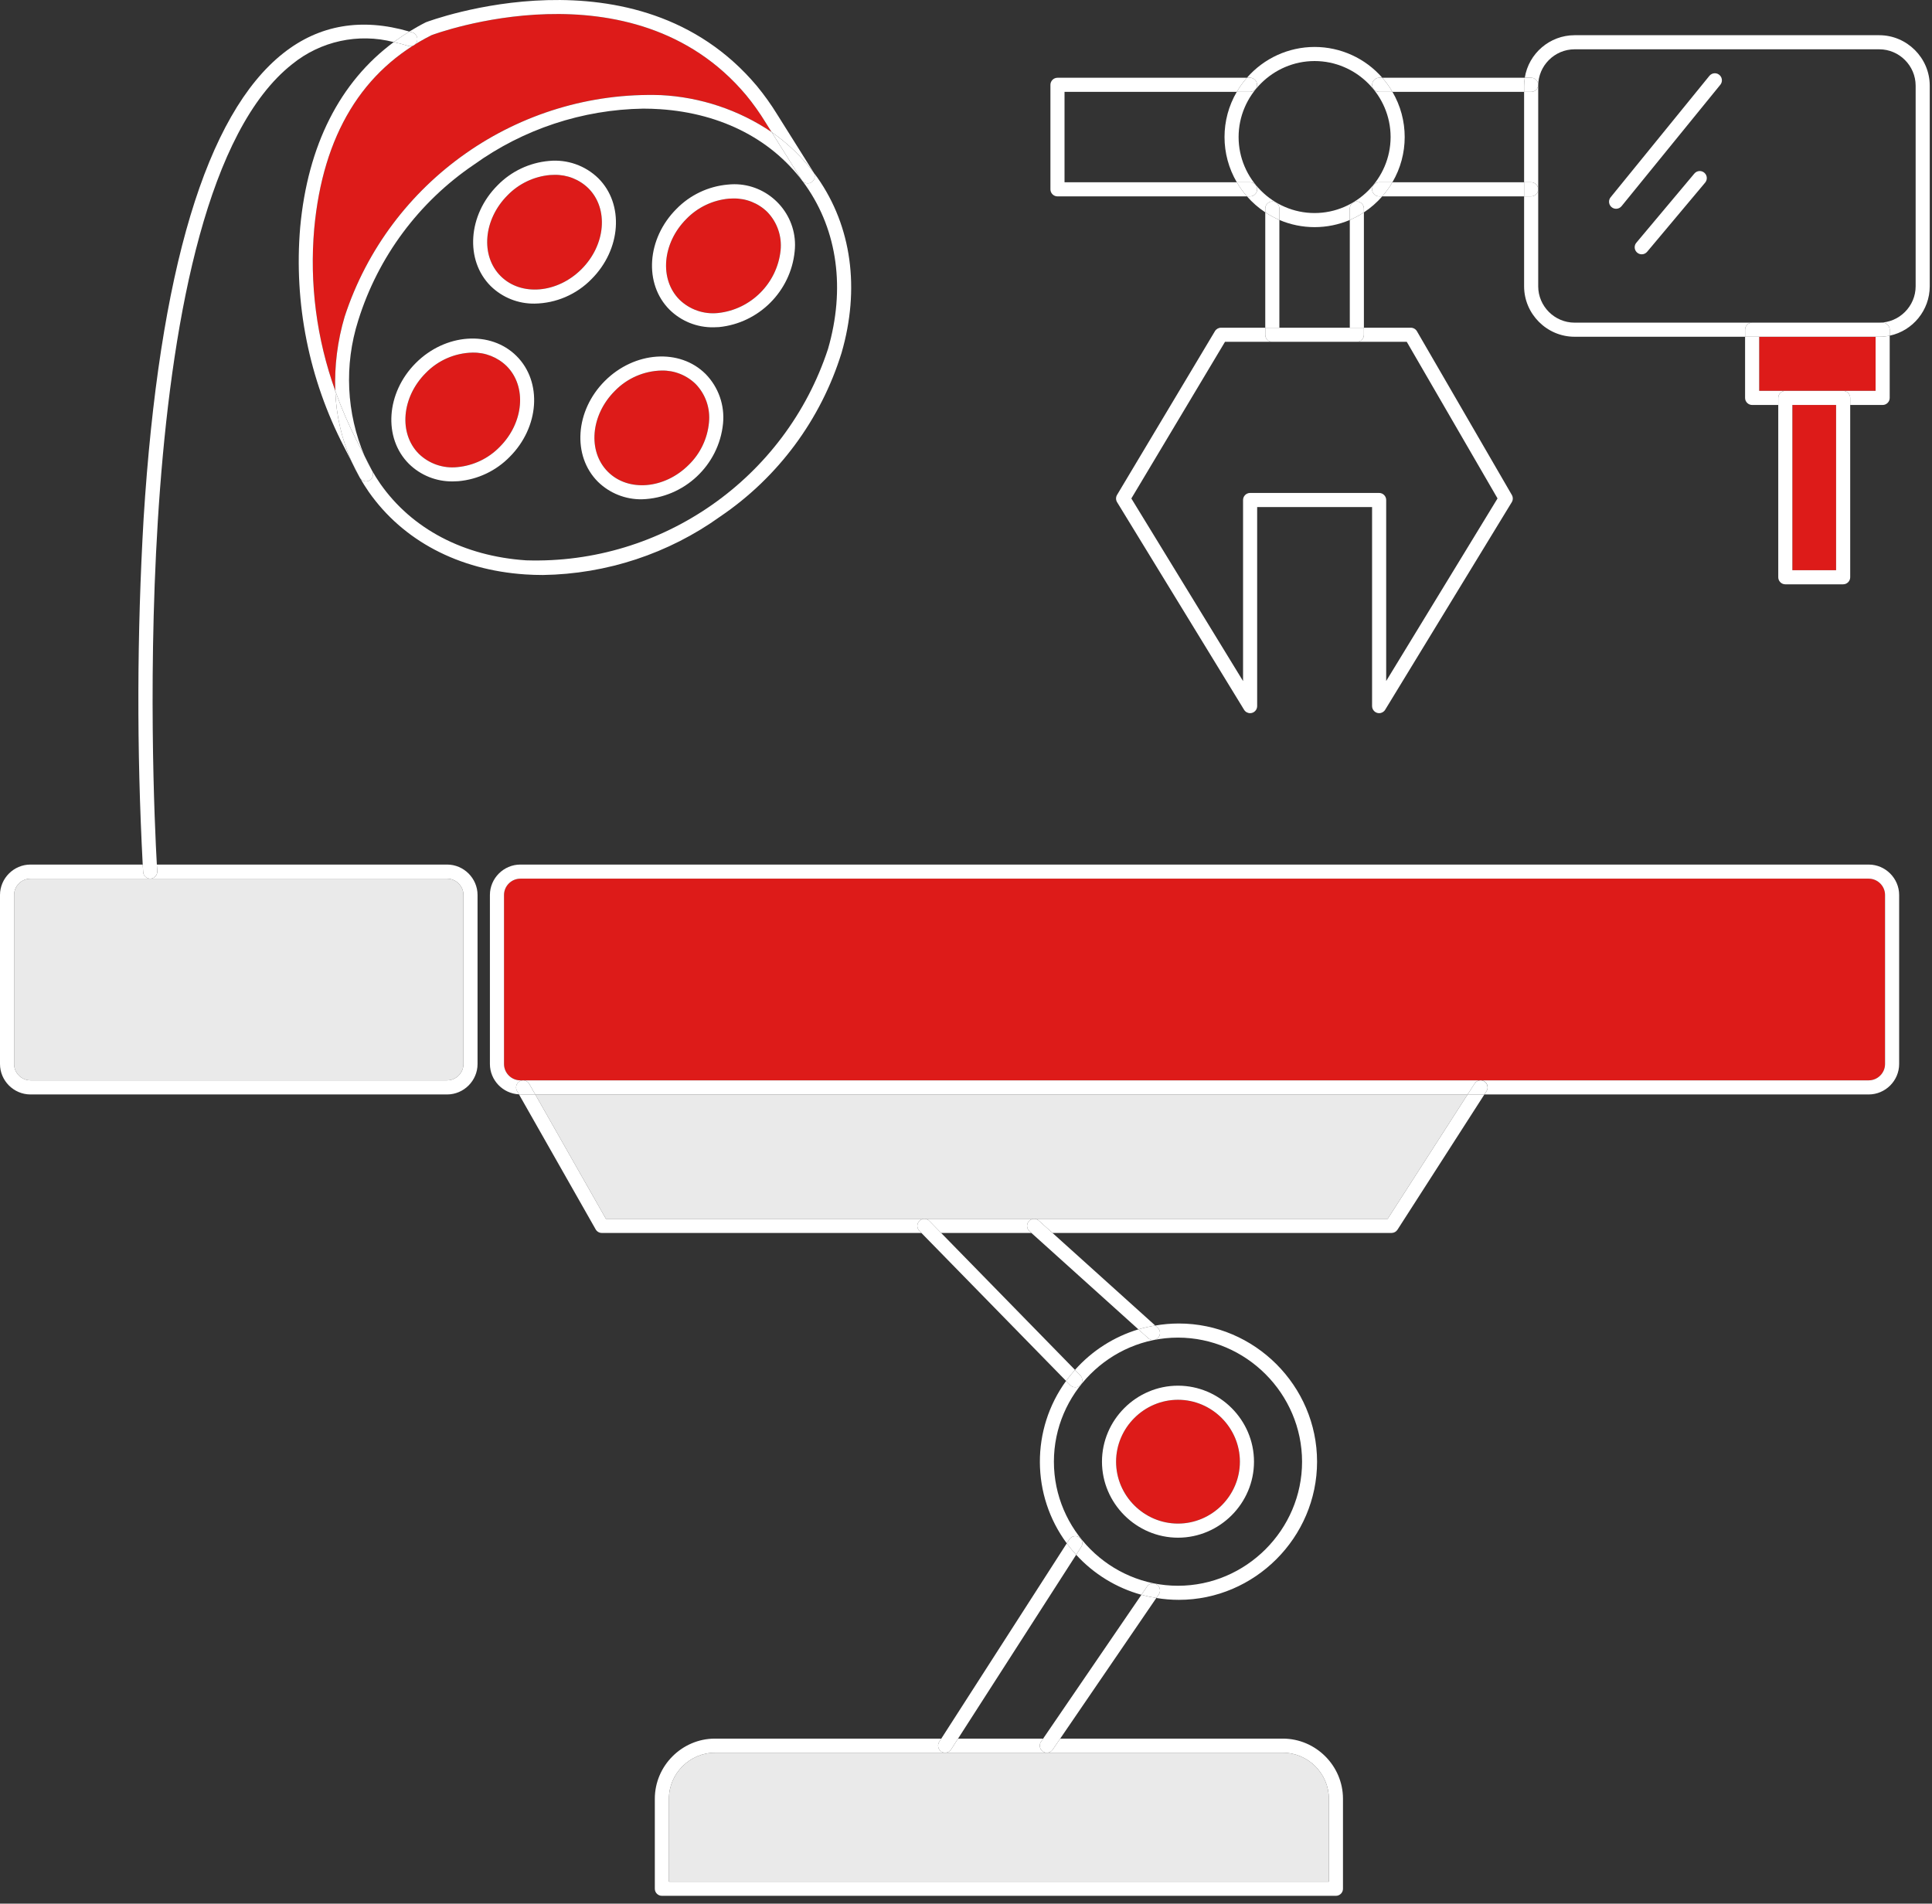<?xml version="1.0" encoding="UTF-8" standalone="no"?>
<!DOCTYPE svg PUBLIC "-//W3C//DTD SVG 1.1//EN" "http://www.w3.org/Graphics/SVG/1.1/DTD/svg11.dtd">
<svg width="100%" height="100%" viewBox="0 0 274 270" version="1.1" xmlns="http://www.w3.org/2000/svg" xmlns:xlink="http://www.w3.org/1999/xlink" xml:space="preserve" xmlns:serif="http://www.serif.com/" style="fill-rule:evenodd;clip-rule:evenodd;stroke-linejoin:round;stroke-miterlimit:2;">
    <rect x="0" y="0" width="274" height="270" fill="#333333" stroke="none"/>
    <g transform="matrix(1,0,0,1,-63.097,-61.554)">
        <g>
            <path d="M145.568,99.731C149,96.299 149.44,91.155 146.55,88.264C145.263,87.005 143.521,86.316 141.721,86.353C141.514,86.353 141.306,86.361 141.095,86.377C138.813,86.586 136.68,87.604 135.082,89.247C131.65,92.677 131.21,97.822 134.1,100.713C136.99,103.603 142.135,103.163 145.568,99.731ZM127.954,127.81C130.236,127.601 132.37,126.583 133.967,124.94C137.399,121.508 137.839,116.364 134.949,113.474C133.658,112.216 131.915,111.527 130.113,111.564C127.609,111.618 125.225,112.657 123.481,114.455C120.049,117.888 119.609,123.032 122.499,125.923C123.947,127.328 125.947,128.02 127.954,127.81Z" style="fill:rgb(221,27,25);fill-rule:nonzero;"/>
            <path d="M111.978,106.465C118.256,87.23 136.623,74.368 156.845,75.045C162.453,75.331 167.877,77.144 172.53,80.287L171.649,78.885C170.823,77.537 169.905,76.249 168.9,75.029C152.787,55.872 124.584,66.434 124.302,66.541C114.509,71.452 108.88,80.701 107.66,93.989C106.978,101.781 107.997,109.629 110.646,116.989C110.517,113.432 110.967,109.878 111.978,106.465ZM164.921,105.952C169.589,105.46 173.311,101.738 173.803,97.07C174.011,95.064 173.32,93.065 171.916,91.616C170.628,90.357 168.886,89.668 167.086,89.706C166.881,89.706 166.673,89.714 166.462,89.729C164.18,89.937 162.046,90.955 160.449,92.598C157.017,96.03 156.576,101.174 159.467,104.065C160.915,105.47 162.914,106.162 164.921,105.952ZM317.293,118.993L323.496,118.993L323.496,142.43L317.293,142.43L317.293,118.993ZM312.588,116.993L329.098,116.993L329.098,109.317L312.588,109.317L312.588,116.993Z" style="fill:rgb(221,27,25);fill-rule:nonzero;"/>
            <path d="M330.437,188.493L330.437,212.473C330.437,213.75 329.401,214.786 328.124,214.786L136.889,214.786C135.612,214.786 134.576,213.75 134.576,212.473L134.576,188.493C134.576,187.216 135.612,186.18 136.889,186.18L328.124,186.18C329.401,186.18 330.437,187.216 330.437,188.493Z" style="fill:rgb(221,27,25);"/>
            <path d="M259.903,234.43L271.239,216.786L139.007,216.786L149.028,234.43L259.903,234.43ZM65.097,188.493L65.097,212.473C65.099,213.742 66.142,214.785 67.411,214.786L126.511,214.786C127.779,214.784 128.822,213.741 128.824,212.473L128.824,188.493C128.822,187.225 127.779,186.182 126.511,186.18L67.411,186.18C66.142,186.181 65.099,187.224 65.097,188.493Z" style="fill:rgb(234,234,234);fill-rule:nonzero;"/>
            <path d="M230.161,277.653C234.978,277.653 238.941,273.69 238.941,268.873C238.941,264.056 234.978,260.093 230.161,260.093C225.344,260.093 221.381,264.056 221.381,268.873C221.386,273.687 225.347,277.648 230.161,277.653Z" style="fill:rgb(221,27,25);fill-rule:nonzero;"/>
            <path d="M164.488,310.151C160.911,310.155 157.968,313.098 157.965,316.675L157.965,328.448L251.561,328.448L251.561,316.675C251.558,313.098 248.615,310.155 245.038,310.151L164.488,310.151Z" style="fill:rgb(234,234,234);fill-rule:nonzero;"/>
            <path d="M149.309,128.469C152.199,131.359 157.343,130.918 160.776,127.486C162.418,125.889 163.436,123.755 163.645,121.474C163.853,119.467 163.162,117.468 161.758,116.019C160.468,114.761 158.725,114.072 156.923,114.109C154.418,114.162 152.034,115.202 150.29,117.001C146.858,120.434 146.418,125.578 149.309,128.469Z" style="fill:rgb(221,27,25);fill-rule:nonzero;"/>
            <path d="M328.124,184.18L136.89,184.18C134.525,184.183 132.58,186.128 132.577,188.493L132.577,212.473C132.583,214.761 134.411,216.667 136.697,216.767L136.42,216.28C136.334,216.129 136.29,215.959 136.29,215.786C136.29,215.237 136.741,214.786 137.29,214.786C137.65,214.786 137.982,214.979 138.16,215.292L139.008,216.786L271.24,216.786L272.229,215.246C272.411,214.952 272.733,214.772 273.08,214.772C273.628,214.772 274.08,215.223 274.08,215.772C274.08,215.969 274.021,216.162 273.912,216.326L273.616,216.786L328.124,216.786C330.489,216.784 332.435,214.838 332.438,212.473L332.438,188.493C332.435,186.128 330.489,184.182 328.124,184.18ZM330.437,212.473C330.435,213.742 329.392,214.785 328.123,214.786L136.89,214.786C135.622,214.784 134.579,213.741 134.577,212.473L134.577,188.493C134.579,187.225 135.622,186.182 136.89,186.18L328.124,186.18C329.393,186.181 330.436,187.224 330.438,188.493L330.437,212.473ZM126.511,184.18L85.342,184.18C85.374,184.733 85.395,185.063 85.398,185.113C85.4,185.135 85.4,185.158 85.4,185.18C85.4,185.704 84.989,186.143 84.467,186.178L84.399,186.18L126.512,186.18C127.78,186.182 128.823,187.225 128.825,188.493L128.825,212.473C128.823,213.741 127.78,214.784 126.512,214.786L67.412,214.786C66.143,214.785 65.1,213.742 65.098,212.473L65.098,188.493C65.1,187.224 66.143,186.181 67.412,186.18L84.399,186.18C83.876,186.179 83.438,185.768 83.403,185.246C83.401,185.218 83.377,184.844 83.339,184.18L67.411,184.18C65.046,184.182 63.1,186.128 63.097,188.493L63.097,212.473C63.1,214.838 65.046,216.784 67.411,216.786L126.511,216.786C128.876,216.783 130.821,214.838 130.824,212.473L130.824,188.493C130.821,186.128 128.876,184.183 126.511,184.18Z" style="fill:white;fill-rule:nonzero;"/>
            <path d="M259.903,234.43L149.028,234.43L139.007,216.786L136.889,216.786C136.823,216.786 136.761,216.77 136.695,216.766L147.577,235.924C147.755,236.237 148.088,236.43 148.447,236.43L193.773,236.43L193.479,236.129C193.296,235.942 193.194,235.691 193.194,235.43C193.194,234.881 193.645,234.429 194.194,234.429C194.463,234.429 194.721,234.538 194.909,234.73L196.57,236.43L209.374,236.43L209.089,236.173C208.879,235.983 208.759,235.713 208.759,235.43C208.759,234.881 209.21,234.43 209.759,234.43C210.006,234.43 210.245,234.521 210.429,234.687L212.363,236.43L260.449,236.43C260.789,236.43 261.107,236.257 261.291,235.97L273.615,216.786L271.239,216.786L259.903,234.43Z" style="fill:white;fill-rule:nonzero;"/>
            <path d="M139.007,216.786L138.158,215.292C137.98,214.979 137.648,214.786 137.288,214.786C136.739,214.786 136.288,215.237 136.288,215.786C136.288,215.959 136.332,216.129 136.418,216.28L136.695,216.767C136.761,216.77 136.823,216.787 136.889,216.787L139.007,216.786ZM273.61,214.944C273.449,214.841 273.261,214.786 273.07,214.786C272.73,214.786 272.412,214.959 272.228,215.246L271.238,216.786L273.615,216.786L273.911,216.326C274.015,216.165 274.07,215.977 274.07,215.785C274.07,215.445 273.896,215.128 273.61,214.944ZM230.161,279.653C236.075,279.653 240.941,274.787 240.941,268.873C240.941,262.959 236.075,258.093 230.161,258.093C224.247,258.093 219.381,262.959 219.381,268.873C219.388,274.784 224.25,279.646 230.161,279.653ZM230.161,260.092C234.978,260.092 238.941,264.055 238.941,268.872C238.941,273.689 234.978,277.652 230.161,277.652C225.344,277.652 221.381,273.689 221.381,268.872C221.386,264.058 225.347,260.097 230.161,260.092Z" style="fill:white;fill-rule:nonzero;"/>
            <path d="M227.354,251.287C226.987,251.694 226.349,251.727 225.942,251.36L224.548,250.103C221.077,251.151 217.963,253.141 215.555,255.851L216.307,256.621C216.484,256.807 216.583,257.054 216.583,257.311C216.583,257.859 216.131,258.311 215.583,258.311C215.318,258.311 215.064,258.206 214.877,258.019L214.291,257.42C209.3,264.275 209.339,273.64 214.388,280.453L214.75,279.889C214.934,279.603 215.251,279.43 215.592,279.43C216.14,279.43 216.592,279.881 216.592,280.43C216.592,280.622 216.537,280.81 216.433,280.971L215.723,282.077C218.211,284.802 221.419,286.769 224.976,287.751L225.786,286.565C225.972,286.293 226.282,286.13 226.611,286.13C227.16,286.13 227.612,286.581 227.612,287.13C227.612,287.332 227.551,287.529 227.437,287.695L227.089,288.205C228.147,288.38 229.217,288.468 230.289,288.468C241.04,288.468 249.886,279.622 249.886,268.871C249.886,258.12 241.04,249.274 230.289,249.274C229.165,249.274 228.043,249.371 226.936,249.563L227.281,249.874C227.491,250.064 227.612,250.334 227.612,250.617C227.612,250.864 227.52,251.103 227.354,251.287ZM247.759,268.872C247.759,278.526 239.815,286.47 230.161,286.47C220.507,286.47 212.563,278.526 212.563,268.872C212.563,259.218 220.507,251.274 230.161,251.274C239.811,251.285 247.748,259.222 247.759,268.872Z" style="fill:white;fill-rule:nonzero;"/>
            <path d="M196.57,236.43L193.772,236.43L214.291,257.42C214.685,256.876 215.107,256.352 215.555,255.851L196.57,236.43ZM194.91,234.73C194.722,234.537 194.463,234.429 194.194,234.429C193.645,234.429 193.193,234.88 193.193,235.43C193.193,235.691 193.295,235.942 193.478,236.129L193.772,236.429L196.57,236.429L194.91,234.73Z" style="fill:white;fill-rule:nonzero;"/>
            <path d="M215.592,258.32C216.141,258.32 216.592,257.869 216.592,257.32C216.592,257.059 216.49,256.808 216.307,256.621L215.555,255.851C215.107,256.352 214.685,256.876 214.291,257.421L214.876,258.02C215.064,258.212 215.323,258.321 215.592,258.32ZM224.548,250.103C225.332,249.873 226.129,249.693 226.936,249.563L212.363,236.43L209.374,236.43L224.548,250.103ZM209.016,234.76C208.85,234.944 208.758,235.183 208.758,235.43C208.758,235.713 208.879,235.983 209.089,236.173L209.374,236.43L212.363,236.43L210.428,234.687C210.02,234.32 209.384,234.353 209.016,234.76Z" style="fill:white;fill-rule:nonzero;"/>
            <path d="M225.942,251.36C226.126,251.526 226.365,251.617 226.612,251.617C227.161,251.617 227.612,251.166 227.612,250.617C227.612,250.334 227.492,250.064 227.282,249.874L226.936,249.564C226.129,249.694 225.331,249.874 224.547,250.104L225.942,251.36ZM215.722,282.077C215.249,281.56 214.804,281.018 214.388,280.454L196.592,308.151L198.97,308.151L215.722,282.077Z" style="fill:white;fill-rule:nonzero;"/>
            <path d="M216.433,280.97C216.537,280.809 216.592,280.621 216.592,280.429C216.592,279.881 216.14,279.429 215.592,279.429C215.251,279.429 214.934,279.603 214.75,279.889L214.388,280.454C214.804,281.018 215.249,281.56 215.722,282.077L216.433,280.97ZM211.035,308.151L213.458,308.151L227.088,288.204C226.376,288.092 225.671,287.941 224.976,287.751L211.035,308.151Z" style="fill:white;fill-rule:nonzero;"/>
            <path d="M227.176,286.305C227.01,286.191 226.813,286.13 226.611,286.13C226.281,286.13 225.972,286.293 225.786,286.565L224.976,287.751C225.671,287.941 226.377,288.092 227.089,288.204L227.437,287.694C227.551,287.528 227.612,287.331 227.612,287.129C227.612,286.8 227.448,286.49 227.176,286.304L227.176,286.305ZM197.98,309.692C197.796,309.978 197.478,310.152 197.138,310.152L211.563,310.152C211.014,310.152 210.563,309.701 210.563,309.152C210.563,308.95 210.624,308.753 210.738,308.587L211.035,308.151L198.97,308.151L197.98,309.692Z" style="fill:white;fill-rule:nonzero;"/>
            <path d="M211.562,310.151L245.039,310.151C248.616,310.155 251.558,313.098 251.561,316.675L251.561,328.448L157.965,328.448L157.965,316.675C157.968,313.098 160.911,310.155 164.488,310.151L197.138,310.151C196.59,310.15 196.14,309.699 196.14,309.151C196.14,308.96 196.195,308.772 196.298,308.611L196.592,308.151L164.488,308.151C159.814,308.156 155.97,312.001 155.965,316.675L155.965,329.448C155.965,329.997 156.416,330.448 156.965,330.448L252.561,330.448C253.11,330.448 253.561,329.997 253.561,329.448L253.561,316.675C253.556,312.001 249.712,308.156 245.038,308.151L213.458,308.151L212.389,309.716C212.202,309.989 211.892,310.152 211.562,310.151Z" style="fill:white;fill-rule:nonzero;"/>
            <path d="M196.598,309.993C197.059,310.289 197.683,310.154 197.98,309.693L198.97,308.151L196.592,308.151L196.297,308.611C196.001,309.073 196.137,309.696 196.598,309.993ZM210.738,308.587C210.624,308.753 210.563,308.95 210.563,309.152C210.563,309.7 211.015,310.152 211.564,310.152C211.893,310.152 212.203,309.988 212.389,309.716L213.459,308.151L211.035,308.151L210.738,308.587ZM104.527,70.66C108.556,67.383 113.916,66.217 118.942,67.524C119.656,66.994 120.393,66.495 121.15,66.03C114.389,64.05 108.379,65.072 103.288,69.09C92.336,77.734 85.666,99.95 83.463,135.115C82.518,151.455 82.477,167.835 83.338,184.18L85.341,184.18C84.787,174.364 80.727,89.446 104.527,70.66ZM84.398,186.18L84.466,186.178C85.013,186.141 85.433,185.66 85.396,185.113L85.341,184.18L83.338,184.18C83.376,184.844 83.4,185.218 83.402,185.246C83.437,185.768 83.875,186.179 84.398,186.18ZM114.115,129.288C114.124,129.306 114.138,129.318 114.148,129.335L114.065,129.19L114.115,129.288ZM114.803,126.237C115.11,126.923 115.457,127.591 115.829,128.247L114.803,126.237Z" style="fill:white;fill-rule:nonzero;"/>
            <path d="M122.238,67.404C122.074,67.927 121.51,68.224 120.986,68.063C120.313,67.854 119.631,67.674 118.942,67.523C111.306,73.173 106.739,82.143 105.669,93.806C104.756,104.57 106.919,115.375 111.904,124.959L112.989,127.083C111.568,123.9 110.773,120.473 110.646,116.989C107.997,109.629 106.978,101.781 107.66,93.989C108.88,80.7 114.51,71.452 124.302,66.541C124.584,66.434 152.787,55.872 168.9,75.029C169.905,76.249 170.823,77.537 171.649,78.885L172.529,80.287C174.814,81.876 176.831,83.82 178.502,86.045C178.499,86.039 178.499,86.032 178.495,86.026L173.342,77.82C172.467,76.395 171.495,75.032 170.431,73.742C153.39,53.482 123.878,64.561 123.495,64.714C122.685,65.12 121.909,65.566 121.15,66.03C121.293,66.072 121.435,66.108 121.58,66.152C121.997,66.282 122.283,66.67 122.283,67.107C122.283,67.208 122.268,67.308 122.238,67.404Z" style="fill:white;fill-rule:nonzero;"/>
            <path d="M120.986,68.063C121.084,68.094 121.187,68.11 121.29,68.11C121.839,68.11 122.29,67.659 122.29,67.11C122.29,66.671 122,66.28 121.579,66.153C121.435,66.108 121.293,66.073 121.149,66.03C120.386,66.498 119.653,66.998 118.942,67.524C119.612,67.672 120.292,67.847 120.986,68.062L120.986,68.063ZM114.065,129.19L112.989,127.083C113.315,127.801 113.675,128.504 114.065,129.19ZM178.18,87.405C177.716,87.696 177.094,87.554 176.802,87.091L172.53,80.287C167.877,77.144 162.453,75.332 156.845,75.046C136.623,74.369 118.257,87.231 111.978,106.465C110.967,109.878 110.517,113.432 110.646,116.989C111.503,119.406 112.519,121.765 113.685,124.049L114.803,126.237C112.214,120.147 111.893,113.327 113.898,107.021C116.703,98.002 122.494,90.2 130.315,84.905C137.319,79.868 145.701,77.095 154.327,76.962C155.124,76.962 155.919,76.989 156.712,77.042C165.559,77.634 172.904,81.49 177.393,87.902C181.883,94.313 182.996,102.534 180.526,111.05C174.508,129.385 157,141.645 137.713,141.03C128.866,140.438 121.521,136.581 117.032,130.17C116.601,129.548 116.199,128.907 115.829,128.247L115.896,128.377C115.969,128.518 116.006,128.674 116.006,128.833C116.006,129.38 115.556,129.83 115.009,129.83C114.655,129.83 114.326,129.641 114.148,129.335C114.533,130.014 114.949,130.675 115.393,131.316C120.237,138.234 128.116,142.393 137.58,143.026C138.415,143.082 139.254,143.11 140.096,143.109C149.133,142.975 157.916,140.077 165.257,134.806C173.451,129.248 179.515,121.064 182.447,111.607C185.089,102.498 183.875,93.672 179.032,86.755C178.862,86.512 178.679,86.281 178.502,86.045C178.781,86.507 178.637,87.117 178.18,87.405Z" style="fill:white;fill-rule:nonzero;"/>
            <path d="M115.006,129.833C115.554,129.833 116.006,129.381 116.006,128.833C116.006,128.675 115.968,128.519 115.896,128.378L115.829,128.247C115.456,127.594 115.113,126.923 114.803,126.237L113.685,124.049C112.518,121.765 111.503,119.406 110.645,116.989C110.772,120.473 111.568,123.9 112.989,127.083L114.065,129.19L114.148,129.335C114.325,129.641 114.652,129.831 115.006,129.833ZM172.53,80.287L176.802,87.091C176.983,87.386 177.306,87.566 177.652,87.566C178.199,87.566 178.65,87.115 178.65,86.568C178.65,86.383 178.599,86.202 178.502,86.045C176.831,83.82 174.815,81.876 172.53,80.287ZM164.289,107.977C164.548,107.977 164.809,107.967 165.073,107.947C170.722,107.38 175.23,102.872 175.797,97.223C175.831,96.911 175.849,96.597 175.849,96.283C175.849,91.565 171.967,87.684 167.25,87.684C166.936,87.684 166.622,87.701 166.31,87.735C163.552,87.98 160.97,89.203 159.035,91.184C154.823,95.396 154.382,101.809 158.053,105.479C159.711,107.115 161.96,108.016 164.289,107.977ZM160.449,92.597C162.047,90.955 164.18,89.937 166.462,89.729C166.673,89.713 166.881,89.705 167.087,89.705C168.887,89.668 170.629,90.357 171.916,91.616C173.32,93.065 174.011,95.064 173.803,97.07C173.311,101.738 169.589,105.46 164.921,105.952C162.914,106.162 160.915,105.47 159.467,104.065C156.577,101.174 157.017,96.03 160.449,92.598L160.449,92.597ZM127.322,129.834C127.581,129.834 127.842,129.824 128.106,129.804C130.864,129.559 133.446,128.335 135.381,126.354C139.592,122.143 140.033,115.73 136.363,112.06C132.693,108.39 126.28,108.828 122.067,113.041C117.855,117.253 117.415,123.666 121.085,127.337C122.744,128.973 124.993,129.873 127.322,129.834ZM123.482,114.455C125.225,112.658 127.609,111.618 130.112,111.564C131.914,111.527 133.658,112.216 134.949,113.474C137.839,116.364 137.399,121.508 133.967,124.94C132.37,126.583 130.236,127.601 127.954,127.81C125.947,128.02 123.947,127.328 122.499,125.923C119.609,123.033 120.049,117.888 123.481,114.455L123.482,114.455ZM147.894,129.883C149.559,131.514 151.811,132.411 154.142,132.371C160.102,132.188 165.055,127.559 165.639,121.625C165.896,119.037 164.991,116.464 163.172,114.605C159.502,110.934 153.088,111.374 148.876,115.587C144.664,119.799 144.224,126.212 147.894,129.883ZM156.923,114.109C158.725,114.072 160.468,114.761 161.758,116.019C163.162,117.468 163.853,119.467 163.645,121.474C163.436,123.755 162.417,125.889 160.775,127.486C157.343,130.918 152.199,131.359 149.309,128.469C146.419,125.579 146.859,120.434 150.291,117.001C152.034,115.203 154.419,114.163 156.923,114.109ZM138.934,104.616C141.968,104.566 144.863,103.318 146.982,101.146C151.194,96.934 151.634,90.521 147.964,86.85C146.106,85.029 143.532,84.125 140.944,84.383C138.185,84.627 135.604,85.851 133.668,87.832C129.456,92.044 129.016,98.456 132.686,102.127C134.351,103.759 136.603,104.656 138.934,104.617L138.934,104.616ZM135.082,89.246C136.68,87.604 138.813,86.586 141.095,86.377C141.306,86.36 141.515,86.352 141.721,86.353C143.521,86.316 145.263,87.004 146.55,88.263C149.44,91.155 149,96.299 145.568,99.731C142.135,103.163 136.99,103.603 134.1,100.713C131.21,97.823 131.65,92.678 135.082,89.246ZM260.571,87.407C260.156,88.118 259.673,88.788 259.129,89.407L279.249,89.407L279.249,87.407L260.571,87.407ZM279.248,74.583L279.248,73.695C279.251,73.322 279.283,72.951 279.344,72.583L259.136,72.583C259.679,73.202 260.161,73.872 260.576,74.583L279.248,74.583ZM214.07,87.407L214.07,74.583L238.5,74.583C238.915,73.872 239.397,73.202 239.94,72.583L213.07,72.583C212.521,72.583 212.07,73.034 212.07,73.583L212.07,88.407C212.07,88.956 212.521,89.407 213.07,89.407L239.946,89.407C239.402,88.788 238.919,88.118 238.504,87.407L214.07,87.407Z" style="fill:white;fill-rule:nonzero;"/>
            <path d="M257.688,88.407C257.688,87.858 258.139,87.407 258.688,87.407L260.571,87.407C262.893,83.454 262.895,78.538 260.576,74.583L258.7,74.583C258.151,74.583 257.7,74.132 257.7,73.583C257.7,73.034 258.151,72.583 258.7,72.583L259.136,72.583C256.721,69.808 253.217,68.213 249.538,68.213C245.859,68.213 242.355,69.808 239.94,72.583L240.379,72.583C240.928,72.583 241.379,73.034 241.379,73.583C241.379,74.132 240.928,74.583 240.379,74.583L238.499,74.583C236.18,78.538 236.182,83.454 238.504,87.407L240.39,87.407C240.939,87.407 241.39,87.858 241.39,88.407C241.39,88.956 240.939,89.407 240.39,89.407L239.946,89.407C240.705,90.274 241.577,91.036 242.539,91.671L242.539,91.131C242.539,90.582 242.99,90.131 243.539,90.131C244.088,90.131 244.539,90.582 244.539,91.131L244.539,92.751C247.729,94.109 251.338,94.11 254.529,92.754L254.529,91.131C254.529,90.582 254.98,90.131 255.529,90.131C256.078,90.131 256.529,90.582 256.529,91.131L256.529,91.676C257.494,91.04 258.368,90.277 259.129,89.407L258.689,89.407C258.14,89.407 257.689,88.956 257.689,88.407L257.688,88.407ZM249.538,91.771C249.538,91.771 249.537,91.771 249.537,91.771C243.624,91.771 238.758,86.905 238.758,80.992C238.758,75.079 243.624,70.213 249.537,70.213C255.45,70.213 260.315,75.078 260.316,80.991C260.31,86.902 255.449,91.764 249.538,91.771Z" style="fill:white;fill-rule:nonzero;"/>
            <path d="M258.688,87.407C258.139,87.407 257.688,87.858 257.688,88.407C257.688,88.956 258.139,89.407 258.688,89.407L259.129,89.407C259.673,88.788 260.156,88.118 260.571,87.407L258.688,87.407ZM257.7,73.583C257.7,74.132 258.151,74.583 258.7,74.583L260.576,74.583C260.161,73.872 259.679,73.202 259.136,72.583L258.7,72.583C258.151,72.583 257.7,73.034 257.7,73.583ZM240.379,74.583C240.928,74.583 241.379,74.132 241.379,73.583C241.379,73.034 240.928,72.583 240.379,72.583L239.939,72.583C239.396,73.202 238.914,73.872 238.499,74.583L240.379,74.583ZM241.39,88.407C241.39,87.858 240.939,87.407 240.39,87.407L238.504,87.407C238.919,88.118 239.402,88.788 239.946,89.407L240.39,89.407C240.939,89.407 241.39,88.956 241.39,88.407ZM244.539,92.75C243.842,92.45 243.172,92.089 242.539,91.67L242.539,108.037L244.539,108.037L244.539,92.75ZM254.528,108.037L256.528,108.037L256.528,91.676C255.895,92.094 255.225,92.455 254.528,92.754L254.528,108.037Z" style="fill:white;fill-rule:nonzero;"/>
            <path d="M244.539,91.13C244.539,90.581 244.088,90.13 243.539,90.13C242.99,90.13 242.539,90.581 242.539,91.13L242.539,91.67C243.172,92.089 243.842,92.45 244.539,92.75L244.539,91.13ZM255.528,90.13C254.979,90.13 254.528,90.581 254.528,91.13L254.528,92.754C255.225,92.455 255.895,92.094 256.528,91.676L256.528,91.131C256.528,90.582 256.077,90.131 255.528,90.131L255.528,90.13ZM255.528,110.037L262.608,110.037L275.481,132.248L259.688,158.146L259.688,132.471C259.688,131.922 259.237,131.471 258.688,131.471L240.39,131.471C239.841,131.471 239.39,131.922 239.39,132.471L239.39,158.155L223.547,132.255L236.828,110.037L243.538,110.037C242.989,110.037 242.538,109.586 242.538,109.037L242.538,108.037L236.261,108.037C235.909,108.037 235.582,108.222 235.402,108.524L221.52,131.748C221.33,132.066 221.331,132.466 221.525,132.782L239.537,162.229C239.719,162.526 240.042,162.707 240.39,162.707C240.939,162.707 241.39,162.256 241.39,161.707C241.39,161.707 241.39,133.471 241.39,133.471L257.688,133.471L257.688,161.707C257.688,162.255 258.14,162.707 258.688,162.707C259.036,162.707 259.361,162.525 259.542,162.227L277.499,132.781C277.689,132.468 277.693,132.076 277.51,131.759L264.049,108.535C263.87,108.227 263.54,108.037 263.184,108.037L256.528,108.037L256.528,109.037C256.528,109.586 256.077,110.037 255.528,110.037Z" style="fill:white;fill-rule:nonzero;"/>
            <path d="M256.529,108.037L242.539,108.037L242.539,109.037C242.539,109.586 242.99,110.037 243.539,110.037L255.529,110.037C256.078,110.037 256.529,109.586 256.529,109.037L256.529,108.037ZM329.63,66.548L286.396,66.548C282.897,66.554 279.89,69.127 279.344,72.583L280.248,72.583C280.797,72.583 281.248,73.034 281.248,73.583C281.248,74.132 280.797,74.583 280.248,74.583L279.248,74.583L279.248,87.407L280.248,87.407C280.797,87.407 281.248,87.858 281.248,88.407C281.248,88.956 280.797,89.407 280.248,89.407L279.248,89.407L279.248,102.17C279.253,106.089 282.477,109.313 286.396,109.317L310.588,109.317L310.588,108.317C310.588,107.768 311.039,107.317 311.588,107.317L286.396,107.317C283.574,107.313 281.253,104.992 281.249,102.17L281.249,73.695C281.253,70.873 283.574,68.552 286.396,68.548L329.629,68.548C332.451,68.551 334.773,70.873 334.777,73.695L334.777,102.17C334.773,104.992 332.451,107.314 329.629,107.317L330.098,107.317C330.647,107.317 331.098,107.768 331.098,108.317L331.098,109.164C334.392,108.468 336.772,105.537 336.777,102.17L336.777,73.695C336.772,69.776 333.548,66.552 329.629,66.548L329.63,66.548Z" style="fill:white;fill-rule:nonzero;"/>
            <path d="M281.248,88.407C281.248,87.858 280.797,87.407 280.248,87.407L279.248,87.407L279.248,89.407L280.248,89.407C280.797,89.407 281.248,88.956 281.248,88.407ZM279.248,74.583L280.248,74.583C280.797,74.583 281.248,74.132 281.248,73.583C281.248,73.034 280.797,72.583 280.248,72.583L279.344,72.583C279.283,72.951 279.251,73.322 279.248,73.695L279.248,74.583ZM329.098,109.317L329.098,116.993L324.496,116.993C325.045,116.993 325.496,117.444 325.496,117.993L325.496,118.993L330.098,118.993C330.647,118.993 331.098,118.542 331.098,117.993L331.098,109.164C330.615,109.266 330.123,109.317 329.629,109.317L329.098,109.317ZM316.293,116.993L312.588,116.993L312.588,109.317L310.588,109.317L310.588,117.993C310.588,118.542 311.039,118.993 311.588,118.993L315.293,118.993L315.293,117.993C315.293,117.444 315.744,116.993 316.293,116.993Z" style="fill:white;fill-rule:nonzero;"/>
            <path d="M330.098,107.317L311.588,107.317C311.039,107.317 310.588,107.768 310.588,108.317L310.588,109.317L329.629,109.317C330.123,109.317 330.615,109.266 331.098,109.164L331.098,108.317C331.098,107.768 330.647,107.317 330.098,107.317ZM323.496,142.43L317.293,142.43L317.293,118.993L315.293,118.993L315.293,143.43C315.293,143.979 315.744,144.43 316.293,144.43L324.496,144.43C325.045,144.43 325.496,143.979 325.496,143.43L325.496,118.993L323.496,118.993L323.496,142.43ZM324.496,116.993L316.293,116.993C315.744,116.993 315.293,117.444 315.293,117.993L315.293,118.993L325.496,118.993L325.496,117.993C325.496,117.444 325.045,116.993 324.496,116.993ZM305.539,72.297L291.539,89.51C291.381,89.692 291.294,89.925 291.294,90.166C291.294,90.714 291.745,91.166 292.294,91.166C292.606,91.166 292.901,91.02 293.09,90.771L307.09,73.559C307.227,73.383 307.301,73.167 307.301,72.944C307.301,72.396 306.85,71.944 306.301,71.944C306.008,71.944 305.729,72.073 305.539,72.297ZM303.38,86.186L295.177,95.966C295.018,96.148 294.93,96.382 294.93,96.625C294.93,97.173 295.381,97.625 295.93,97.625C296.232,97.625 296.519,97.487 296.709,97.251L304.912,87.471C305.071,87.289 305.159,87.055 305.159,86.812C305.159,86.264 304.708,85.812 304.159,85.812C303.857,85.812 303.57,85.95 303.38,86.186Z" style="fill:white;fill-rule:nonzero;"/>
        </g>
    </g>
</svg>
